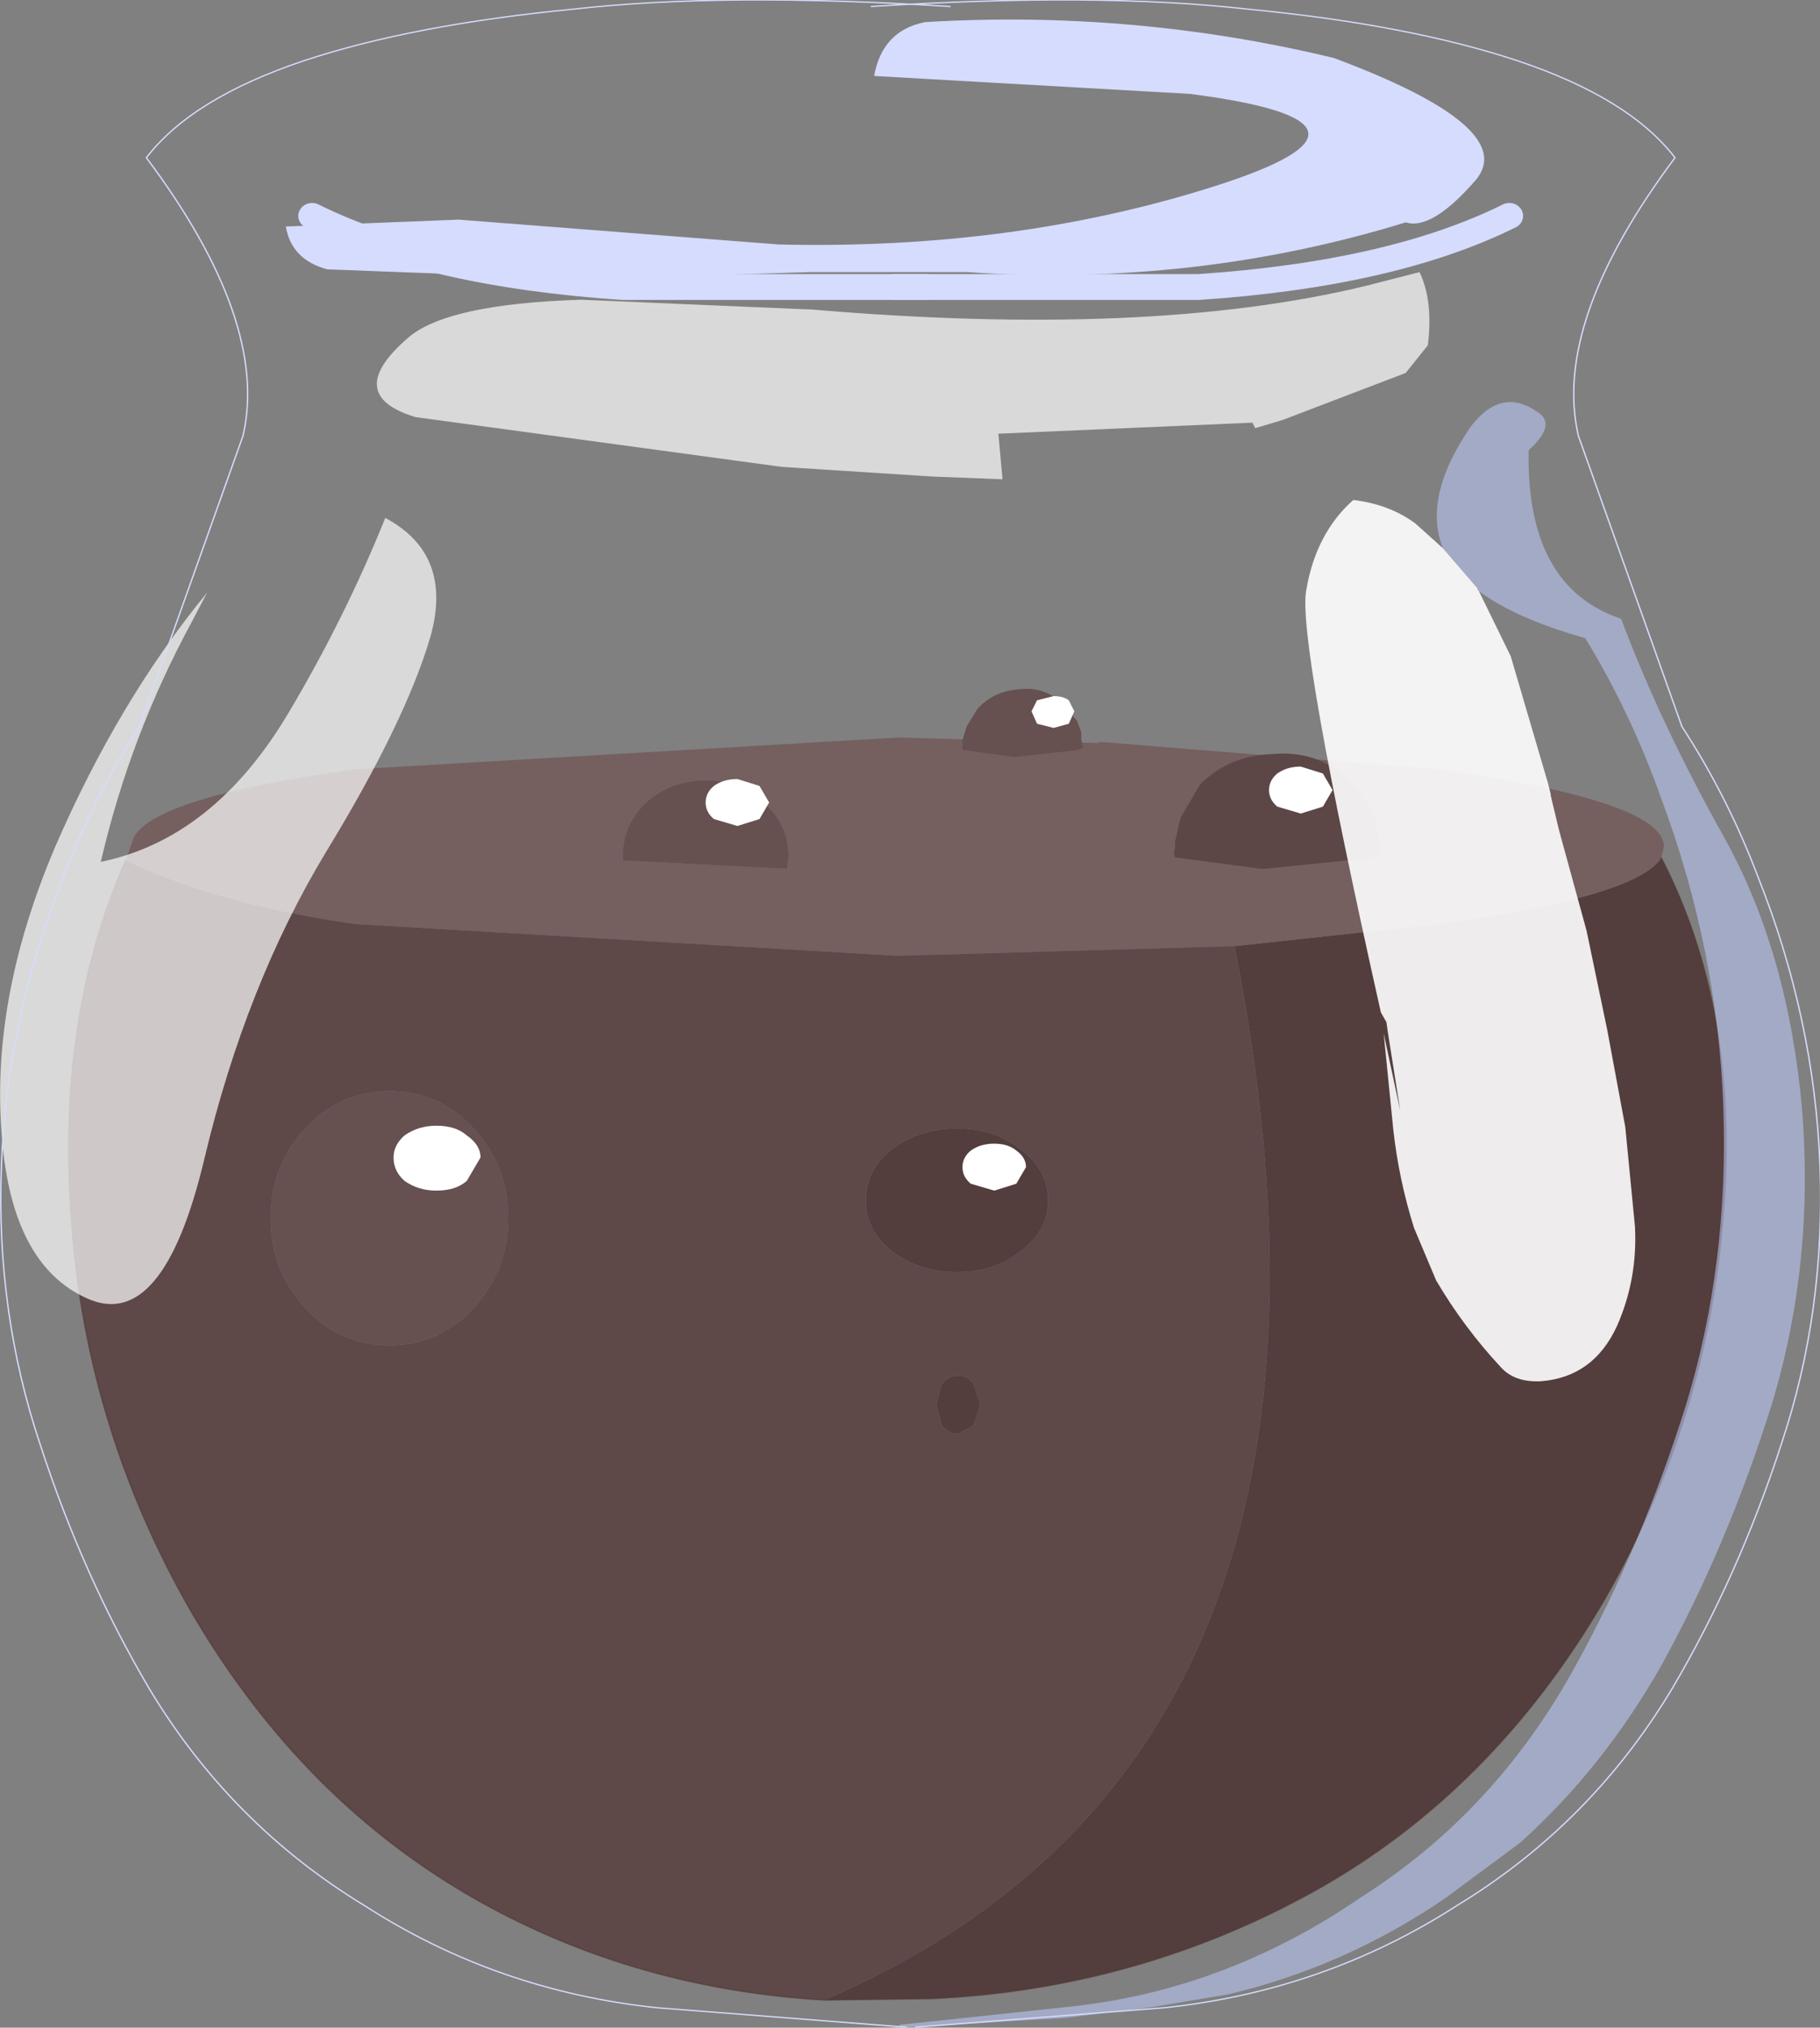 <?xml version="1.0"?>
<svg xmlns="http://www.w3.org/2000/svg" xmlns:xlink="http://www.w3.org/1999/xlink" width="65.9px" height="73.4px"><rect width="100%" height="100%" fill="#808080" stroke="none"/><g transform="matrix(1, 0, 0, 1, -305.3, -208.6)"><use xlink:href="#object-0" width="60" height="47.45" transform="matrix(1, 0, 0, 1, 307.8, 233.55)"/><use xlink:href="#object-1" width="65.35" height="72.7" transform="matrix(1, 0, 0, 1, 305.3, 209.3)"/><use xlink:href="#object-2" width="34.35" height="78.4" transform="matrix(-1, 0, 0, 0.936, 371.2, 208.6)"/><use xlink:href="#object-3" width="34.35" height="78.4" transform="matrix(1, 0, 0, 0.936, 305.35, 208.6)"/></g><defs><g transform="matrix(1, 0, 0, 1, 30, 23.7)" id="object-0"><path fill-rule="evenodd" fill="#533d3d" stroke="none" d="M12.2 -14.4L19.6 -15.2Q26.8 -16.2 27.65 -17.6Q30.5 -12.1 29.9 -4.7Q29.35 2.7 25.6 9.25Q21.55 16.2 15.1 19.8Q8.7 23.35 1.25 23.7L-2.65 23.75Q18 14.85 12.2 -14.4M4.45 -3.35Q3.5 -2.6 2.15 -2.6Q0.8 -2.6 -0.2 -3.35Q-1.15 -4.1 -1.15 -5.2Q-1.15 -6.3 -0.2 -7.05Q0.8 -7.8 2.15 -7.8Q3.5 -7.8 4.45 -7.05Q5.45 -6.3 5.45 -5.2Q5.45 -4.1 4.45 -3.35M1.6 1.45Q1.85 1.15 2.2 1.15Q2.55 1.15 2.75 1.45L3 2.2L2.75 2.95L2.2 3.25Q1.85 3.25 1.6 2.95L1.4 2.2L1.6 1.45"/><path fill-rule="evenodd" fill="#755f5f" stroke="none" d="M27.65 -17.6Q26.8 -16.2 19.6 -15.2L12.2 -14.4L0 -14.05L-19.65 -15.2Q-24.55 -15.9 -27.95 -17.5L-27.65 -18.35Q-26.85 -19.8 -19.65 -20.8L0 -21.95L7.3 -21.75L7.25 -21.8L19.6 -20.8Q27.75 -19.65 27.75 -18L27.65 -17.6M-4.85 -19.6Q-5.7 -20.4 -6.95 -20.4Q-8.2 -20.4 -9.1 -19.6Q-9.95 -18.8 -9.95 -17.65L-9.95 -17.5L-4 -17.2L-3.95 -17.65Q-3.95 -18.8 -4.85 -19.6"/><path fill-rule="evenodd" fill="#5e4848" stroke="none" d="M12.2 -14.4Q18 14.85 -2.65 23.75Q-9.45 23.35 -15.1 20.2Q-21.55 16.6 -25.6 9.65Q-29.35 3.1 -29.9 -4.3Q-30.5 -11.75 -27.95 -17.5Q-24.55 -15.9 -19.65 -15.2L0 -14.05L12.2 -14.4M4.45 -3.35Q5.45 -4.1 5.45 -5.2Q5.45 -6.3 4.45 -7.05Q3.5 -7.8 2.15 -7.8Q0.8 -7.8 -0.2 -7.05Q-1.15 -6.3 -1.15 -5.2Q-1.15 -4.1 -0.2 -3.35Q0.8 -2.6 2.15 -2.6Q3.5 -2.6 4.45 -3.35M1.6 1.45L1.4 2.2L1.6 2.95Q1.85 3.25 2.2 3.25L2.75 2.95L3 2.2L2.75 1.45Q2.55 1.15 2.2 1.15Q1.85 1.15 1.6 1.45M-22.7 -4.55Q-22.7 -2.65 -21.45 -1.3Q-20.2 0.05 -18.4 0.05Q-16.6 0.05 -15.35 -1.3Q-14.1 -2.65 -14.1 -4.55Q-14.1 -6.45 -15.35 -7.8Q-16.6 -9.15 -18.4 -9.15Q-20.2 -9.15 -21.45 -7.8Q-22.7 -6.45 -22.7 -4.55"/><path fill-rule="evenodd" fill="#665050" stroke="none" d="M-22.7 -4.55Q-22.7 -6.45 -21.45 -7.8Q-20.2 -9.15 -18.4 -9.15Q-16.6 -9.15 -15.35 -7.8Q-14.1 -6.45 -14.1 -4.55Q-14.1 -2.65 -15.35 -1.3Q-16.6 0.05 -18.4 0.05Q-20.2 0.05 -21.45 -1.3Q-22.7 -2.65 -22.7 -4.55M-4.85 -19.6Q-3.95 -18.8 -3.95 -17.65L-4 -17.2L-9.95 -17.5L-9.95 -17.65Q-9.95 -18.8 -9.1 -19.6Q-8.2 -20.4 -6.95 -20.4Q-5.7 -20.4 -4.85 -19.6"/><path fill="none" stroke="#513733" stroke-opacity="0.6" stroke-width="0.05" stroke-linecap="round" stroke-linejoin="round" d="M-2.65 23.75L1.25 23.7Q8.7 23.35 15.1 19.8Q21.55 16.2 25.6 9.25Q29.35 2.7 29.9 -4.7Q30.5 -12.1 27.65 -17.6M-2.65 23.75Q-9.45 23.35 -15.1 20.2Q-21.55 16.6 -25.6 9.65Q-29.35 3.1 -29.9 -4.3Q-30.5 -11.75 -27.95 -17.5"/><path fill-rule="evenodd" fill="#665050" stroke="none" d="M4.45 -23.7Q5.3 -23.8 5.95 -23.2L6.5 -22.55L6.65 -22.15L6.65 -21.9L6.7 -21.7L6.7 -21.55L6.6 -21.55L6.55 -21.5L4.25 -21.25L4.2 -21.25L2.4 -21.5L2.35 -21.5L2.35 -21.6L2.35 -21.7L2.35 -21.85L2.5 -22.35L2.9 -23Q3.5 -23.65 4.45 -23.7"/><path fill-rule="evenodd" fill="#5c4646" stroke="none" d="M16.2 -20.55L17.15 -19.4L17.35 -18.7L17.45 -18.25L17.45 -17.9L17.45 -17.7L17.3 -17.65L17.2 -17.6L13.3 -17.2L13.15 -17.2L10.15 -17.6L10.05 -17.6L10 -17.8L10.05 -17.95L10.05 -18.2L10.25 -19.05L10.95 -20.25Q12 -21.3 13.55 -21.35Q15.1 -21.5 16.2 -20.55"/></g><g transform="matrix(1, 0, 0, 1, -305.3, -209.3)" id="object-1"><path fill-rule="evenodd" fill="#ffffff" stroke="none" d="M353.2 237.8L352.4 238.05L351.55 237.8Q351.25 237.55 351.25 237.2Q351.25 236.85 351.55 236.6Q351.9 236.35 352.4 236.35L353.2 236.6L353.55 237.2L353.2 237.8"/><path fill-rule="evenodd" fill="#ffffff" stroke="none" d="M342.1 251.45L341.3 251.7L340.45 251.45Q340.15 251.2 340.15 250.85Q340.15 250.5 340.45 250.25Q340.8 250 341.3 250Q341.8 250 342.1 250.25Q342.45 250.5 342.45 250.85L342.1 251.45"/><path fill-rule="evenodd" fill="#ffffff" stroke="none" d="M322.2 251.35Q321.8 251.7 321.1 251.7Q320.45 251.7 319.95 251.35Q319.55 251 319.55 250.5Q319.55 250.05 319.95 249.7Q320.45 249.35 321.1 249.35Q321.8 249.35 322.2 249.7Q322.7 250.05 322.7 250.5L322.2 251.35"/><path fill-rule="evenodd" fill="#ffffff" stroke="none" d="M332.8 238.25L332 238.5L331.15 238.25Q330.85 238 330.85 237.65Q330.85 237.3 331.15 237.05Q331.5 236.8 332 236.8L332.8 237.05L333.15 237.65L332.8 238.25"/><path fill-rule="evenodd" fill="#ffffff" stroke="none" d="M344 234.8L343.45 234.95L342.85 234.8L342.65 234.35L342.85 233.95L343.45 233.8Q343.8 233.8 344 233.95L344.2 234.35L344 234.8"/><path fill-rule="evenodd" fill="#ffffff" fill-opacity="0.702" stroke="none" d="M357 221.1L356.2 222.1L351.75 223.8L350.75 224.1L350.65 223.9L341.45 224.3L341.6 225.95L339.05 225.85L333.6 225.5L320.35 223.7Q317.7 222.9 320.05 220.85Q321.45 219.6 326.35 219.45L334.55 219.8L334.65 219.8Q346.9 220.85 354.75 218.95L356.7 218.45Q357.2 219.5 357 221.1M319.25 227.35Q321.7 228.65 320.9 231.6Q320 234.7 317.1 239.45Q314.2 244.25 312.7 250.55Q311.2 256.85 308.45 255.6Q305.65 254.35 305.35 249.5Q305 244.65 307.3 239.25Q309.6 233.95 312.8 230.05L312.25 231.1Q310 235.25 308.95 239.8Q313.05 238.95 315.75 234.4Q317.8 230.95 319.25 227.35"/><path fill-rule="evenodd" fill="#d5dcfd" stroke="none" d="M348.4 212L336.95 211.35Q337.25 209.7 338.8 209.4Q346.35 208.95 353.6 210.7Q360.3 213.2 358.75 215.1Q357.15 216.95 356.2 216.65Q348.55 219 340.3 218.45L334.65 218.45L326.5 218.7L326.35 218.7L317.15 218.35Q315.85 218 315.65 216.8L321.9 216.55L333.5 217.45Q342 217.65 349.25 215.35Q356.5 213.05 348.4 212"/><path fill-rule="evenodd" fill="#beccfc" fill-opacity="0.561" stroke="none" d="M357.55 228.45Q356.8 226.6 358.55 224.05Q359.65 222.6 360.95 223.5Q361.7 223.95 360.65 224.9Q360.55 229.85 364 231Q365.4 234.75 367.75 238.95Q370.05 243.1 370.55 248.75Q371 254.35 369.45 259.45Q367.85 264.55 365.45 268.9Q363.35 272.6 360.35 275.3L357.65 277.3Q354 279.8 349.75 280.8L347.05 281.25L343.85 281.65L337.95 282L337.85 281.9L343.95 281.25Q346.85 280.95 349.5 279.95Q352.15 278.95 354.55 277.3Q357 275.75 358.95 273.65Q360.9 271.55 362.35 268.9Q364.75 264.55 366.35 259.45Q367.9 254.35 367.7 248.7Q367.5 243 365.45 237.5Q364.35 234.4 362.7 231.7Q360.2 231 358.85 230L358.8 229.95L358.8 229.9L357.55 228.45"/><path fill-rule="evenodd" fill="#ffffff" fill-opacity="0.902" stroke="none" d="M358.85 230L359.95 232.25L360 232.35L361.35 236.95L361.45 237.35L361.45 237.4L361.75 238.65L362.75 242.3L363.5 245.9L364.15 249.4L364.5 253Q364.6 254.9 363.85 256.6Q363 258.45 361.1 258.6Q360.15 258.65 359.65 258.1Q358.3 256.65 357.3 254.95L356.5 253.05Q355.95 251.3 355.75 249.5L355.4 246L356 248.8L355.55 245.95L355.5 245.6L355.3 245.25Q352.25 231.65 352.6 229.95Q352.95 227.9 354.3 226.7Q355.6 226.85 356.55 227.55L357.55 228.45L358.8 229.9L358.8 229.95L358.85 230"/></g><g transform="matrix(1, 0, 0, 1, 1, 0.35)" id="object-2"><path fill="none" stroke="#d5dcfd" stroke-width="1" stroke-linecap="round" stroke-linejoin="round" d="M10.25 8Q14.5 10.25 21.5 10.75L32.5 10.75"/><path fill="none" stroke="#d5dcfd" stroke-width="0.05" stroke-linecap="round" stroke-linejoin="round" d="M33.35 -0.1Q25.15 -0.65 19.75 0Q13.9 0.6 9.95 2Q5.9 3.45 4.25 5.75Q8.7 12.1 7.75 16.5L4 27.75Q2.35 30.45 1.25 33.55Q-0.8 39.05 -1 44.75Q-1.2 50.4 0.4 55.5Q1.95 60.6 4.35 64.95Q7.3 70.2 12.15 73.35Q16.95 76.65 22.75 77.3L31.75 78.05"/></g><g transform="matrix(1, 0, 0, 1, 1, 0.35)" id="object-3"><path fill="none" stroke="#d5dcfd" stroke-width="1" stroke-linecap="round" stroke-linejoin="round" d="M10.25 8Q14.5 10.25 21.5 10.75L32.5 10.75"/><path fill="none" stroke="#d5dcfd" stroke-width="0.05" stroke-linecap="round" stroke-linejoin="round" d="M33.35 -0.1Q25.15 -0.65 19.75 0Q13.9 0.6 9.95 2Q5.9 3.45 4.25 5.75Q8.7 12.1 7.75 16.5L4 27.75Q2.35 30.45 1.25 33.55Q-0.8 39.05 -1 44.75Q-1.2 50.4 0.4 55.5Q1.95 60.6 4.35 64.95Q7.3 70.2 12.15 73.35Q16.95 76.65 22.75 77.3L31.75 78.05"/></g></defs></svg>
